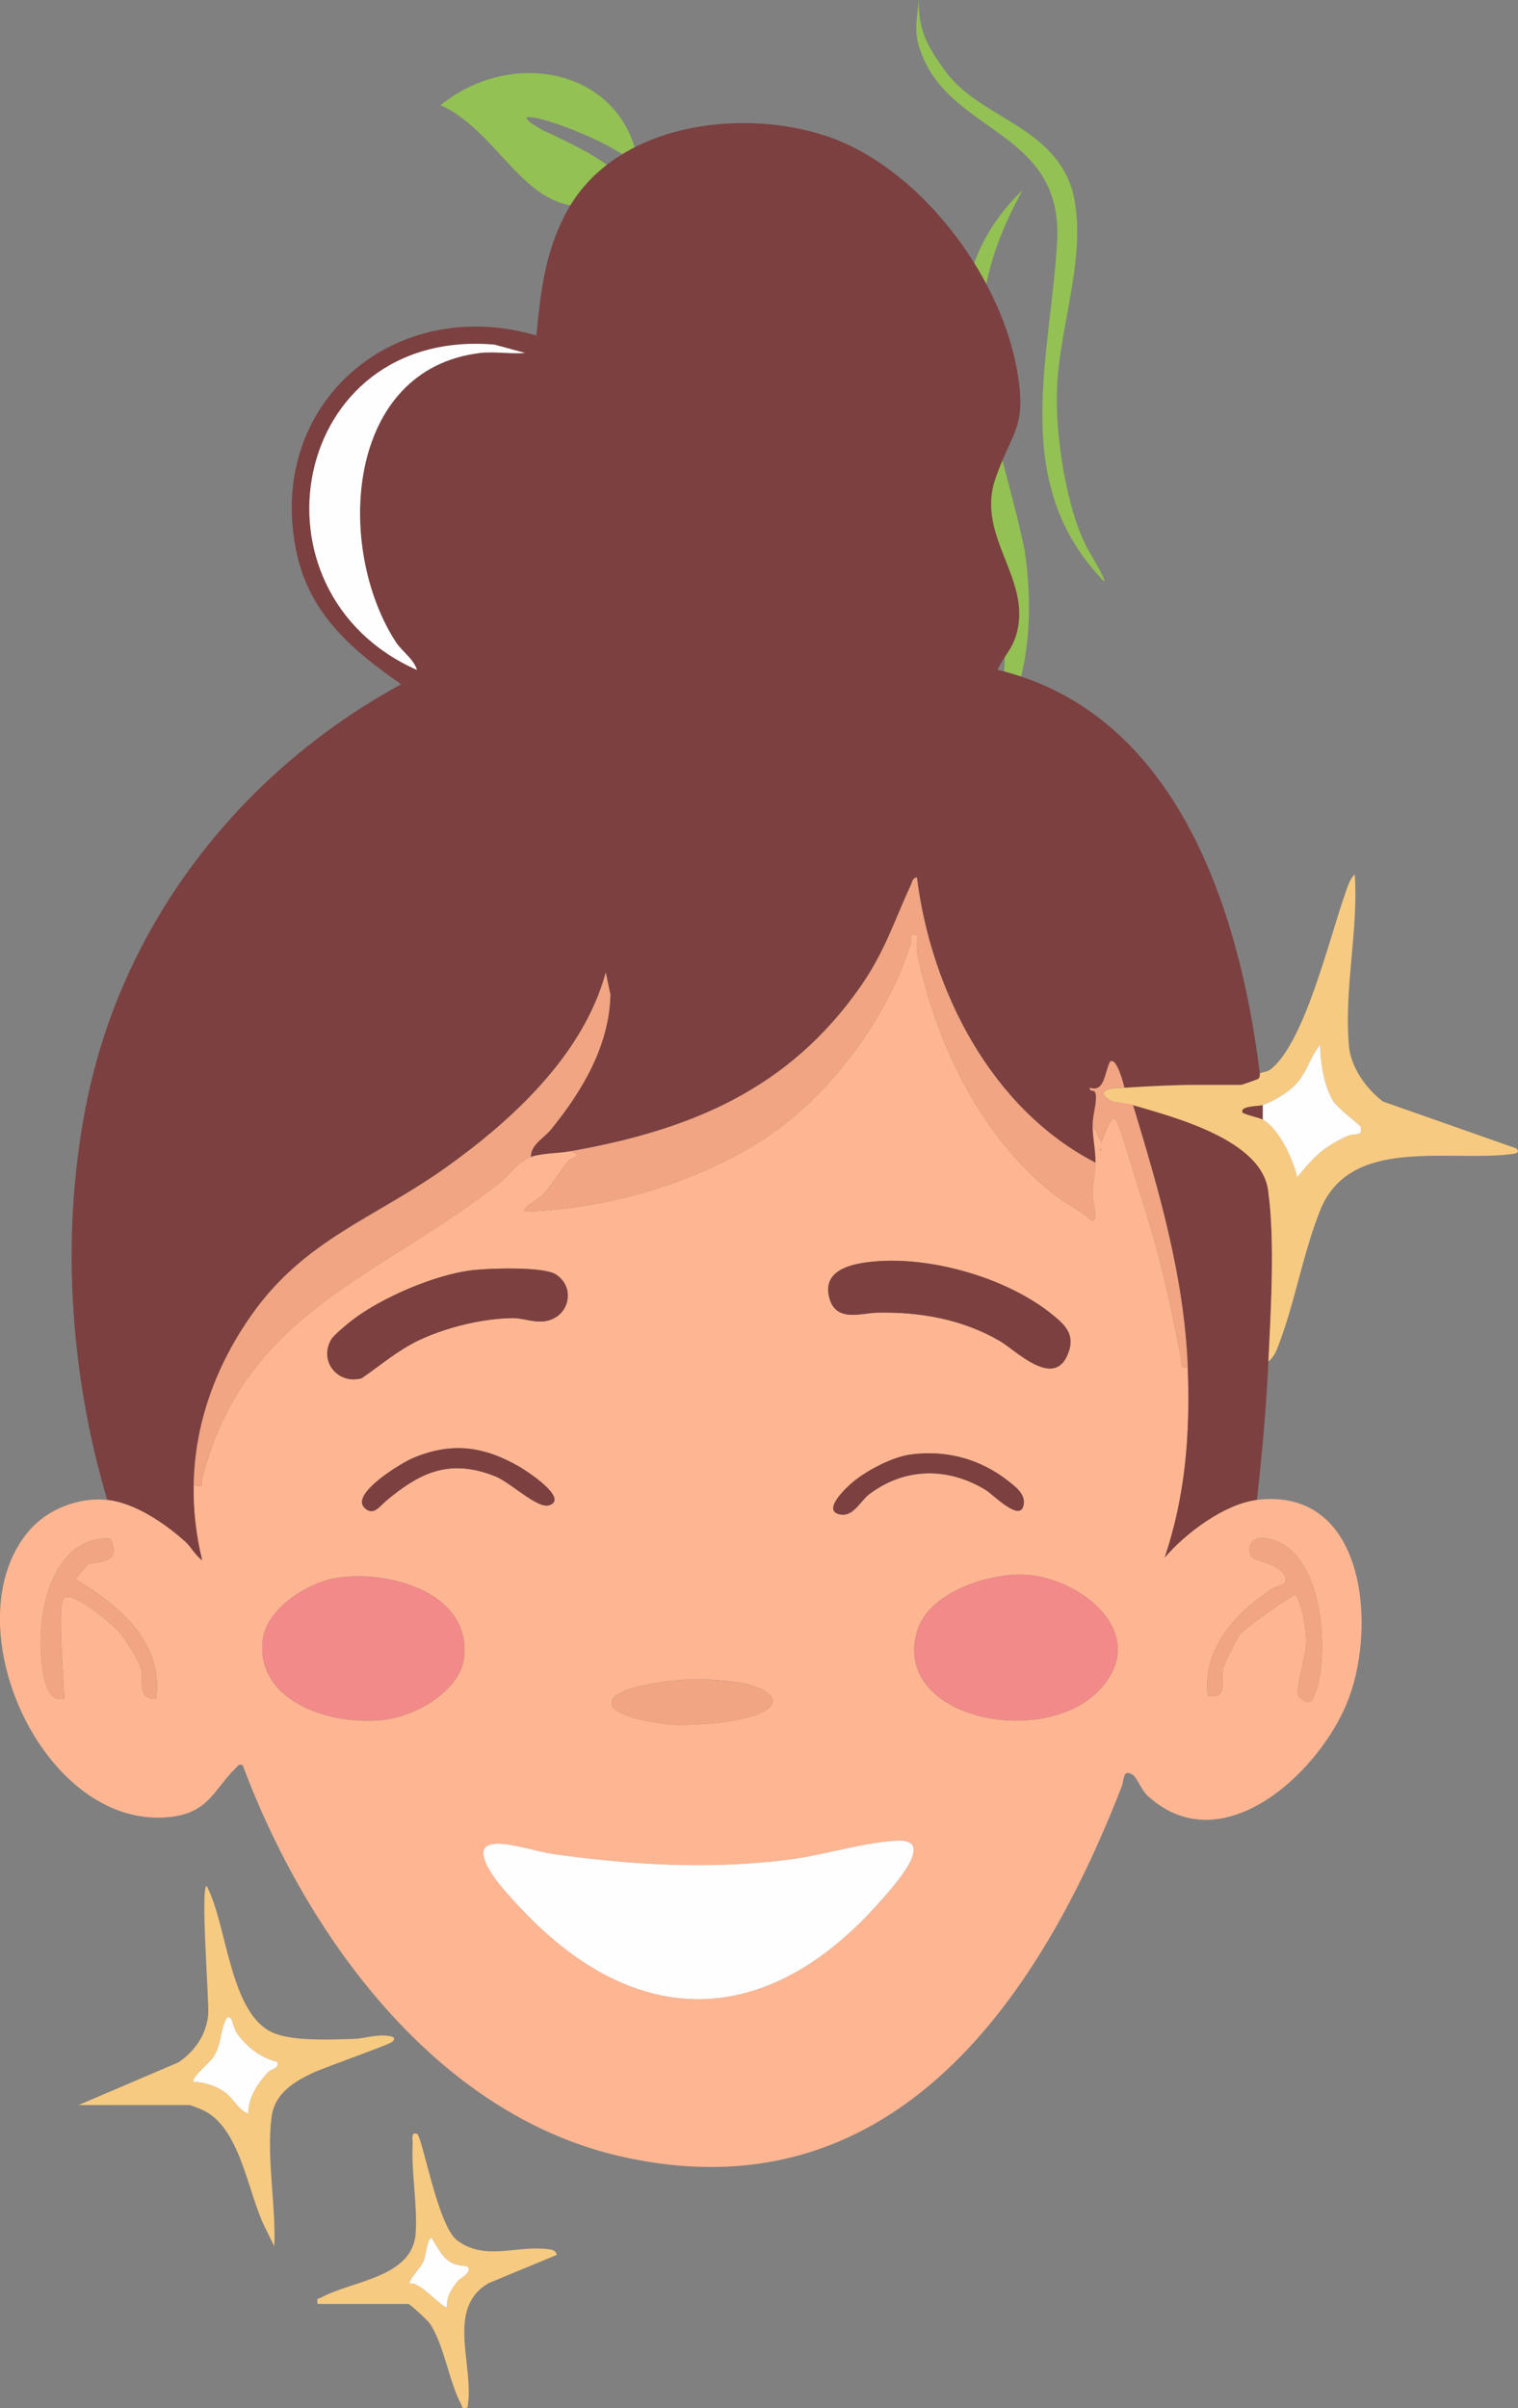 <?xml version="1.0" encoding="UTF-8"?> <svg xmlns="http://www.w3.org/2000/svg" id="Layer_2" data-name="Layer 2" viewBox="0 0 526.85 835.61"><rect x="0" y="0" width="526.85" height="835.61" fill="#808080" stroke="none"/><defs><style> .cls-1 { fill: #f1a582; } .cls-2 { fill: #f7ca81; } .cls-3 { fill: #7c4040; } .cls-4 { fill: #93c153; } .cls-5 { fill: #fdb691; } .cls-6 { fill: #f18a88; } .cls-7 { fill: #fefefe; } </style></defs><g id="Layer_1-2" data-name="Layer 1"><g><path class="cls-4" d="M221.92,58.99c-5.63-10.35-55.52-26.22-33.63-13.86,18.19,8.58,42.17,19.12,35.62,43.86-1.5-9.49-7.16-8.35-8.62-.19-.69,3.83-2.63,7.38-5.81,9.62-5.8,4.09-13.94,4.86-19.55,9.58-3.65-25.04,11.15-32.12,32-28,1.41-2.29-4.83-11.95-5.66-12.08-31.71,15.2-39.86-20.84-63.34-31.41,24.69-20.31,64.83-12.88,68.99,22.48Z"></path><path class="cls-4" d="M354.92,66.01c-27.04,48.52-9.52,76.56.69,124.81,4.58,30.97-.77,59.68-21.69,83.17,46.63-63.48-36.73-152.94,20.99-207.99Z"></path><path class="cls-4" d="M232.31,75.63c41.97,52.16-18.16,121.36,3.11,181.38-43.46-61.19,32.78-120.79-10.48-188.52,0,0,5.99,5.41,7.38,7.14Z"></path><path class="cls-4" d="M318.92,0c-.32,10.19,2.98,16.18,9.02,24.48,12.02,16.71,37.34,18.78,44.28,41.72,5.48,21.51-4.46,46.49-5.34,68.26-.8,15.76,3.2,43.1,11.07,56.8.3.52,7.99,13.44,4.47,9.72-32.4-34.29-17.51-77.49-15.46-118.43,1.2-38.81-39.9-36-48.37-67.71-.61-2.65-1.04-4.64.33-14.84Z"></path><path class="cls-4" d="M292.92,204c-22.81-28.08,9.88-90.83-10.99-132.99,1.13-1.25,2.7,1.61,3.22,2.27,21.93,40.43-4.58,88.68,7.77,130.72Z"></path><path class="cls-4" d="M229.7,99.73c-4.44,4.04-9.94-2.33-6.97-6.86,4.7-5.95,11.41,1.52,7.1,6.72l-.13.14Z"></path><path class="cls-4" d="M228.65,103.05c3.7-.99,6.55,3.91,2.73,5.77-4.03,1.52-7.61-4.13-2.93-5.72l.19-.05Z"></path><path class="cls-4" d="M221.93,150c1.58.04,4.58-.47,5.57.93,3.66,5.13-7.51,8.76-5.57-.93Z"></path><path class="cls-4" d="M227.84,116.61c-1.81-3.62,3.81-6.72,5.98-3.2,1.99,3.57-3.66,6.41-5.88,3.35l-.09-.15Z"></path><path class="cls-4" d="M229.7,139.98c2.74,2.19-.56,7.56-3.73,5.75-3.15-2.18.53-7.82,3.59-5.86l.14.1Z"></path><path class="cls-4" d="M228.64,130.99c1.82-.87,4.11.45,4.25,2.47.24,1.82-1.42,3.7-3.16,3.37-2.68-.35-3.76-4.41-1.26-5.75l.17-.09Z"></path><path class="cls-4" d="M229.18,127.25c-2.09-2.15.85-7.76,3.87-5.87.7.56,1.01,1.56.95,2.45-.17,2.31-2.94,4.83-4.72,3.52l-.11-.1Z"></path></g><g><path class="cls-3" d="M37.23,520.47c-13.29-44.57-16.4-94.53-6.69-140.19,13.09-61.51,53.96-113.06,108.68-142.83-17.52-12.21-32.22-24.8-36.55-46.94-9.99-51.09,34.57-88.45,83.5-74.08,1.47-15.55,3.13-29.79,10.89-43.64,16.53-29.5,59.08-35.5,89.13-25.79,32.27,10.43,60.42,47.58,66.59,80.41,3.98,21.18-1.51,21.8-7.33,38.77-6.98,20.35,13.57,35.27,6.98,54.97-1.53,4.57-4.44,7.14-6.19,11.29,62.28,14.88,84.02,83.52,91,140.01-.09.06.39,1.35-.71,1.99-.26.15-5.48,2.01-5.79,2.01h-16c-7.47,0-16.76.51-24.5,1-.22-1.28-2.83-11.02-4.98-9-2,3.85-1.8,10.66-7.01,9.01-.2,1.8,1.87.03,2.1,2.43.32,3.35-1.12,6.9-1.11,10.56.01,4.5,1.02,8.39,1,13-36.16-18.62-57.1-59.7-62.01-99-1.44.12-1.56,1.48-2.02,2.47-5.92,12.81-9.1,23.34-17.56,35.44-24.93,35.65-58.73,49.64-100.41,57.09-4.65.83-9.9.63-14,2-.04-4.3,4.51-6.5,6.97-9.53,10.84-13.31,20.28-29.12,20.65-46.8l-1.61-7.66c-7.78,28.5-32.32,51.18-55.7,67.81-24.67,17.54-48.71,24.79-67.13,50.87-12.33,17.46-19.87,37.68-20.19,59.31-.13,8.75.91,17.48,2.99,25.99-2.41-1.63-3.8-4.57-5.96-6.52-6.82-6.16-17.76-13.47-27.03-14.47ZM166.73,122.47c4.84-.57,10.55.42,15.5,0l-10.62-2.88c-70.76-6.04-87.98,85.79-26.89,112.89-1.16-3.87-5.28-6.51-7.33-9.67-21.23-32.75-17.63-94.77,29.34-100.34Z"></path><path class="cls-5" d="M198.23,399.47c4.25,2.33.56,1.62-1.02,3.47-3.13,3.68-5.74,8.51-9.09,11.92-.68.69-8.53,5.24-5.39,5.62,28.15-1.21,57.17-9.45,80.81-24.19,23.55-14.7,44.64-42.81,52.7-69.34.46-1.52-1.15-3,1.98-2.47.05,2.4-.25,4.85.27,7.23,6.76,31.26,21.91,62.53,47.26,82.74,4.12,3.29,9.11,5.4,13,9,2.87.69.45-6.33.44-8.43-.02-4.19,1.03-8.06,1.04-11.55.02-4.61-.99-8.5-1-13l2.99,5.99c.75-.96,3.01-9.94,5-7.99,1.31,1.28,7.14,21.64,8.3,25.21,6.76,20.71,10.26,36.44,14.39,57.66.35,1.78-.4,3.72,2.32,3.13.89,22.88-.72,44.24-7.99,66,7.17-8.42,20.74-18.63,31.99-20,37.19-4.54,41.56,42.53,32.02,68.52-9.31,25.36-43.99,58.23-70.07,34.03-1.85-1.72-3.75-6.31-4.93-7.07-3.63-2.36-2.98,1.48-3.98,4.06-29.67,76.41-81.36,149.58-174.25,128.17-64.26-14.81-108.94-77.21-130.81-135.7-1.56-.37-1.6.26-2.42,1.07-7.67,7.55-9.39,15.59-23.02,16.98-44.05,4.52-76.11-67.63-48.53-99.53,6.39-7.39,17.24-11.57,26.98-10.52s20.21,8.3,27.03,14.47c2.16,1.95,3.55,4.9,5.96,6.52-2.09-8.51-3.12-17.24-2.99-25.99,4.18.38,2.39-.06,3-2.46,14.64-57.74,61.29-69.58,103.23-102.59,3.58-2.82,6.37-7.48,10.78-8.96,4.1-1.37,9.35-1.17,14-2ZM381.73,398.47v1c.65-.33.65-.67,0-1ZM303.03,437.77c-6.52.63-17.24,2.48-15.41,11.73,1.93,9.75,11.09,6.09,17.12,5.98,14.76-.26,29.28,2.34,42.18,9.8,5.39,3.11,18.56,16.61,23.55,4.94,3.06-7.15-.84-10.56-5.92-14.58-15.62-12.38-41.78-19.79-61.53-17.87ZM164.01,440.75c-12.73,1.44-31.5,9.46-41.7,17.3-1.72,1.33-6.36,5.12-7.3,6.69-4.47,7.44,2.14,15.81,10.51,13.52,6.63-4.54,12.46-9.65,19.84-13.17,9.42-4.49,21.94-7.54,32.38-7.71,3.72-.06,6.99,1.54,11.01,1.12,8.62-.9,11.42-11.56,4.22-16.26-4.31-2.81-23.1-2.16-28.95-1.5ZM133.76,521.02c11.98-10.1,22.29-15.04,38.15-8.72,5.29,2.11,14.67,11.37,18.68,10.05,7.06-2.32-7.91-12-10.33-13.4-12.36-7.12-23.53-8.67-37-2.97-3.94,1.67-21.71,12.37-16.76,17.24,3.06,3,5.31-.55,7.27-2.2ZM315.99,504.73c-6.36.86-15.36,5.6-20.24,9.76-1.9,1.62-10.05,9.16-4.87,10.86s7.54-4.38,10.85-6.88c12.4-9.35,27.35-9.39,40.42-1.42,2.42,1.48,11.36,10.72,12.96,5.77,1.33-4.13-2.71-6.97-5.55-9.18-9.63-7.5-21.42-10.56-33.57-8.91ZM30.5,542.74c6.09-1.04,11.46-1.16,7.78-8.85-19.9-.75-25.11,24.4-24.08,40.12.32,4.94,1.31,17.32,8.03,15.47.12-5.3-2.59-32.49.04-34.97,2.87-2.71,17.62,9.67,19.91,12.76,1.82,2.46,6.2,9.31,6.8,11.97.95,4.21-1.63,10.5,5.26,10.23,2.51-19.98-13.08-32.39-27.99-41.51l4.26-5.22ZM455.11,590.33c.25-.14,1.8-3.68,2.02-4.47,4.29-15.03,1.57-50.31-18.66-52.16-4.05-.37-6.09,3.22-4.06,6.61.69,1.15,9.32,2.31,11.33,6.16,2.02,3.86-1.98,3.23-4.83,5.18-12.47,8.55-23.68,20.48-21.67,36.82,7.22.99,4.29-4.64,5.23-9.27.35-1.74,5-11.04,6.1-12.4,1.34-1.66,17.79-13.37,19.13-13.37,2.4,3.88,3.65,11.94,3.62,16.53-.03,4.07-3.46,15.47-2.92,17.81.39,1.68,3.12,3.46,4.71,2.56ZM381.88,586.12c17.89-19.48-7.56-39.38-27.16-39.73-12.59-.22-32.5,6.37-36.42,19.65-8.94,30.31,44.18,41.19,63.57,20.08ZM115.97,547.7c-9.69,1.82-23.44,10.57-24.76,21.24-2.84,22.94,27.35,31.08,45.27,27.28,9.87-2.09,23.56-10.32,24.65-21.37,2.24-22.7-27.44-30.47-45.16-27.14ZM240.05,582.74c-4.6.09-27.85,2.06-27.85,8.23,0,4.92,17.41,7.3,21.5,7.54,6.22.37,32.66-.83,34.42-7.75.88-3.46-6.6-5.85-9.22-6.46-4.89-1.14-13.71-1.68-18.85-1.57ZM312.04,638.72c-10.88.21-26.85,5.19-38.45,6.61-27.89,3.42-54.01,1.88-81.72-1.99-9.2-1.29-32.35-10.47-21.07,7.07,2.43,3.78,8.72,10.57,12.03,13.97,40.63,41.61,85.32,38.06,122.92-4.89,3.28-3.75,19.39-21.02,6.29-20.77Z"></path><path class="cls-3" d="M393.23,383.47c15.02,4.38,44.42,11.48,46.91,29.59s.94,41.46.09,59.41c-.76,16.05-2.19,32.05-4,48-11.25,1.37-24.82,11.58-31.99,20,7.27-21.76,8.88-43.12,7.99-66-1.22-31.31-9.97-61.27-19-91Z"></path><path class="cls-2" d="M437.23,372.47c.79-.49,2.5-.36,3.94-1.53,11.7-9.51,20.1-44.99,25.57-60.45.69-1.95,1.83-5.9,3.47-7.01,1.26,19.9-3.8,39.6-2.03,59.54.66,7.4,6.02,14.83,11.79,19.21l46.25,16.26c1.52,1.42-.12,1.81-1.49,1.98-22.45,2.82-56.16-6.31-66.53,19.49-6.06,15.08-8.89,32.79-14.94,48.06-.68,1.71-1.63,3.26-3.04,4.46.85-17.95,2.31-41.97-.09-59.41s-31.89-25.2-46.91-29.59c-3.65-1.07-7.76-.23-9.99-3.51-1.04-2.62,5.72-2.4,6.99-2.49,7.74-.49,17.03-1,24.5-1h16c.31,0,5.52-1.86,5.79-2.01,1.1-.64.62-1.93.71-1.99ZM438.23,383.47c-1.41.51-7.79.21-7.01,2.49.23.67,5.88,1.86,7.01,2.51,5.78,3.32,10.46,13.62,12.01,20,5.9-7.14,8.81-10.27,17.28-14.22,2.57-1.2,5.63.39,4.73-3.27-.16-.65-7.96-6.19-9.77-9.26-3.02-5.14-4.3-13.3-4.26-19.25-3.54,4.27-4.54,9.66-8.6,13.89-2.78,2.9-7.62,5.75-11.39,7.11Z"></path><path class="cls-2" d="M27.23,730.47l34.69-14.81c5.73-3.88,9.72-9.61,10.35-16.65.36-4-2.77-44.5-.54-44.55,7.25,13.52,7.89,45.26,23.78,51.23,7.04,2.65,19.51,2.05,27.26,1.82,3.97-.12,7.52-1.64,11.98-1.04,1.38.19,2.89.5,1.47,1.98-1.05,1.1-24.19,9.09-28.35,11.16-6.66,3.3-12.67,7.15-13.67,15.33-1.71,14.01,1.58,30.35,1.01,44.52l-3.48-7.01c-5.83-12.07-8.41-34.53-21.62-40.38-.8-.36-3.99-1.61-4.39-1.61H27.23ZM80.22,700.47c-1.26-1.19-1.77.13-2.23,1.24-1.62,3.86-1.17,7.76-3.91,12.09-1.02,1.6-8.05,7.5-6.83,8.66,3.3-.04,6.87,1.12,9.7,2.8,4.13,2.43,5.4,6.8,9.29,8.2-.19-5.47,3.07-10.16,6.46-14.06,1.6-1.84,4.2-1.29,3.54-3.92-5.69-1.38-10.44-5.02-13.83-9.68-1.02-1.4-1.97-5.14-2.18-5.33Z"></path><path class="cls-2" d="M110.23,799.47c-.4-2.3.12-1.6,1.28-2.23,10.5-5.78,31.74-6.88,32.76-22.29.66-9.9-1.57-21.17-1.04-30.99.07-1.2-.76-4.35,1.49-3.5,1.87.71,7.11,31.93,14,37.02,9.6,7.09,20.11,1.73,31.05,2.95,1.5.17,3.09.21,3.46,2.03l-23.69,9.82c-15.15,8.9-4.65,28.85-7.31,43.19-2.25.41-1.6-.09-2.23-1.27-4.15-7.69-6.01-21.13-10.93-28.06-.82-1.16-6.84-6.67-7.33-6.67h-31.5ZM162.24,786.48c-.21-.22-3.58-.06-5.96-1.55-3.05-1.9-4.65-5.61-6.54-8.45-1.59.71-1.85,6.08-2.76,8.24s-5.49,6.68-4.74,7.74c3.46-1.15,11.79,9.31,12.99,8.01-.39-3.56,1.55-6.24,3.6-8.9.74-.96,5.31-3.1,3.41-5.09Z"></path><path class="cls-1" d="M380.23,403.47c-.01,3.49-1.06,7.36-1.04,11.55,0,2.1,2.43,9.12-.44,8.43-3.89-3.6-8.87-5.72-13-9-25.35-20.21-40.5-51.48-47.26-82.74-.51-2.38-.22-4.84-.27-7.23-3.13-.53-1.52.95-1.98,2.47-8.06,26.53-29.15,54.64-52.7,69.34-23.64,14.75-52.65,22.98-80.81,24.19-3.15-.38,4.7-4.92,5.39-5.62,3.36-3.41,5.96-8.24,9.09-11.92,1.58-1.85,5.27-1.14,1.02-3.47,41.67-7.45,75.47-21.44,100.41-57.09,8.46-12.1,11.64-22.63,17.56-35.44.46-.99.58-2.35,2.02-2.47,4.91,39.3,25.85,80.38,62.01,99Z"></path><path class="cls-1" d="M184.23,401.47c-4.41,1.48-7.2,6.14-10.78,8.96-41.93,33.01-88.58,44.85-103.23,102.59-.61,2.39,1.19,2.84-3,2.46.31-21.64,7.85-41.86,20.19-59.31,18.42-26.08,42.46-33.33,67.13-50.87,23.38-16.62,47.92-39.31,55.7-67.81l1.61,7.66c-.37,17.68-9.81,33.49-20.65,46.8-2.46,3.03-7.01,5.23-6.97,9.53Z"></path><path class="cls-7" d="M166.73,122.47c-46.97,5.56-50.56,67.59-29.34,100.34,2.05,3.16,6.16,5.81,7.33,9.67-61.09-27.09-43.87-118.92,26.89-112.89l10.62,2.88c-4.95.42-10.66-.57-15.5,0Z"></path><path class="cls-1" d="M379.23,390.47c-.01-3.66,1.42-7.21,1.11-10.56-.23-2.41-2.3-.64-2.1-2.43,5.21,1.66,5.01-5.15,7.01-9.01,2.15-2.02,4.77,7.71,4.98,9-1.27.08-8.03-.14-6.99,2.49,2.23,3.29,6.34,2.45,9.99,3.51,9.03,29.73,17.78,59.69,19,91-2.72.59-1.97-1.35-2.32-3.13-4.13-21.22-7.63-36.95-14.39-57.66-1.16-3.57-6.99-23.92-8.3-25.21-1.99-1.95-4.25,7.03-5,7.99l-2.99-5.99Z"></path><path class="cls-7" d="M312.04,638.72c13.1-.25-3.01,17.02-6.29,20.77-37.6,42.95-82.28,46.5-122.92,4.89-3.32-3.4-9.6-10.18-12.03-13.97-11.28-17.54,11.87-8.36,21.07-7.07,27.71,3.87,53.83,5.42,81.72,1.99,11.6-1.42,27.57-6.4,38.45-6.61Z"></path><path class="cls-6" d="M381.88,586.12c-19.4,21.11-72.51,10.23-63.57-20.08,3.92-13.28,23.82-19.87,36.42-19.65,19.6.35,45.05,20.25,27.16,39.73Z"></path><path class="cls-6" d="M115.97,547.7c17.72-3.32,47.4,4.45,45.16,27.14-1.09,11.05-14.78,19.28-24.65,21.37-17.92,3.8-48.11-4.34-45.27-27.28,1.32-10.67,15.07-19.42,24.76-21.24Z"></path><path class="cls-3" d="M303.03,437.77c19.75-1.92,45.91,5.49,61.53,17.87,5.07,4.02,8.97,7.43,5.92,14.58-4.99,11.67-18.17-1.83-23.55-4.94-12.9-7.45-27.42-10.06-42.18-9.8-6.03.11-15.2,3.77-17.12-5.98-1.83-9.26,8.89-11.1,15.41-11.73Z"></path><path class="cls-3" d="M164.01,440.75c5.85-.66,24.64-1.32,28.95,1.5,7.21,4.7,4.4,15.37-4.22,16.26-4.02.42-7.29-1.18-11.01-1.12-10.44.17-22.96,3.23-32.38,7.71-7.38,3.51-13.21,8.63-19.84,13.17-8.37,2.29-14.98-6.08-10.51-13.52.95-1.57,5.58-5.37,7.3-6.69,10.2-7.85,28.97-15.87,41.7-17.3Z"></path><path class="cls-1" d="M30.5,542.74l-4.26,5.22c14.91,9.12,30.5,21.53,27.99,41.51-6.88.27-4.31-6.02-5.26-10.23-.6-2.67-4.98-9.51-6.8-11.97-2.28-3.08-17.04-15.47-19.91-12.76-2.63,2.48.08,29.67-.04,34.97-6.72,1.85-7.71-10.53-8.03-15.47-1.03-15.72,4.18-40.87,24.08-40.12,3.68,7.69-1.69,7.81-7.78,8.85Z"></path><path class="cls-1" d="M455.11,590.33c-1.59.9-4.31-.87-4.71-2.56-.54-2.33,2.89-13.74,2.92-17.81.03-4.59-1.22-12.65-3.62-16.53-1.33,0-17.79,11.71-19.13,13.37-1.1,1.36-5.74,10.67-6.1,12.4-.94,4.63,1.99,10.26-5.23,9.27-2.01-16.34,9.2-28.27,21.67-36.82,2.84-1.95,6.85-1.31,4.83-5.18-2.02-3.85-10.64-5.02-11.33-6.16-2.03-3.39,0-6.98,4.06-6.61,20.23,1.86,22.95,37.14,18.66,52.16-.22.79-1.78,4.33-2.02,4.47Z"></path><path class="cls-1" d="M240.05,582.74c5.14-.1,13.95.43,18.85,1.57,2.62.61,10.1,3,9.22,6.46-1.76,6.92-28.21,8.12-34.42,7.75-4.09-.25-21.5-2.62-21.5-7.54,0-6.18,23.26-8.14,27.85-8.23Z"></path><path class="cls-3" d="M133.76,521.02c-1.96,1.65-4.21,5.21-7.27,2.2-4.95-4.86,12.82-15.57,16.76-17.24,13.48-5.71,24.64-4.15,37,2.97,2.42,1.4,17.39,11.08,10.33,13.4-4,1.31-13.38-7.94-18.68-10.05-15.86-6.32-26.17-1.38-38.15,8.72Z"></path><path class="cls-3" d="M315.99,504.73c12.15-1.65,23.94,1.41,33.57,8.91,2.83,2.21,6.88,5.05,5.55,9.18-1.6,4.95-10.54-4.29-12.96-5.77-13.07-7.97-28.01-7.93-40.42,1.42-3.31,2.49-5.93,8.49-10.85,6.88-5.18-1.7,2.97-9.24,4.87-10.86,4.88-4.16,13.88-8.9,20.24-9.76Z"></path><path class="cls-1" d="M381.73,398.47c.65.33.65.67,0,1v-1Z"></path><path class="cls-7" d="M438.23,383.47c3.77-1.36,8.61-4.21,11.39-7.11,4.06-4.23,5.06-9.62,8.6-13.89-.04,5.95,1.25,14.1,4.26,19.25,1.8,3.07,9.6,8.61,9.77,9.26.91,3.66-2.15,2.07-4.73,3.27-8.47,3.95-11.38,7.08-17.28,14.22-1.55-6.37-6.23-16.68-12.01-20v-5Z"></path><path class="cls-3" d="M438.23,383.47v5c-1.12-.65-6.78-1.84-7.01-2.51-.78-2.28,5.6-1.98,7.01-2.49Z"></path><path class="cls-7" d="M80.22,700.47c.21.2,1.16,3.94,2.18,5.33,3.39,4.66,8.14,8.29,13.83,9.68.66,2.63-1.94,2.09-3.54,3.92-3.39,3.9-6.65,8.59-6.46,14.06-3.89-1.4-5.16-5.77-9.29-8.2-2.84-1.67-6.4-2.84-9.7-2.8-1.22-1.16,5.82-7.05,6.83-8.66,2.75-4.34,2.29-8.23,3.91-12.09.47-1.11.97-2.43,2.23-1.24Z"></path><path class="cls-7" d="M162.24,786.48c1.9,2-2.66,4.13-3.41,5.09-2.05,2.66-3.99,5.33-3.6,8.9-1.21,1.3-9.54-9.16-12.99-8.01-.75-1.06,3.88-5.69,4.74-7.74.91-2.16,1.17-7.53,2.76-8.24,1.88,2.84,3.48,6.55,6.54,8.45,2.38,1.49,5.75,1.33,5.96,1.55Z"></path></g></g></svg> 